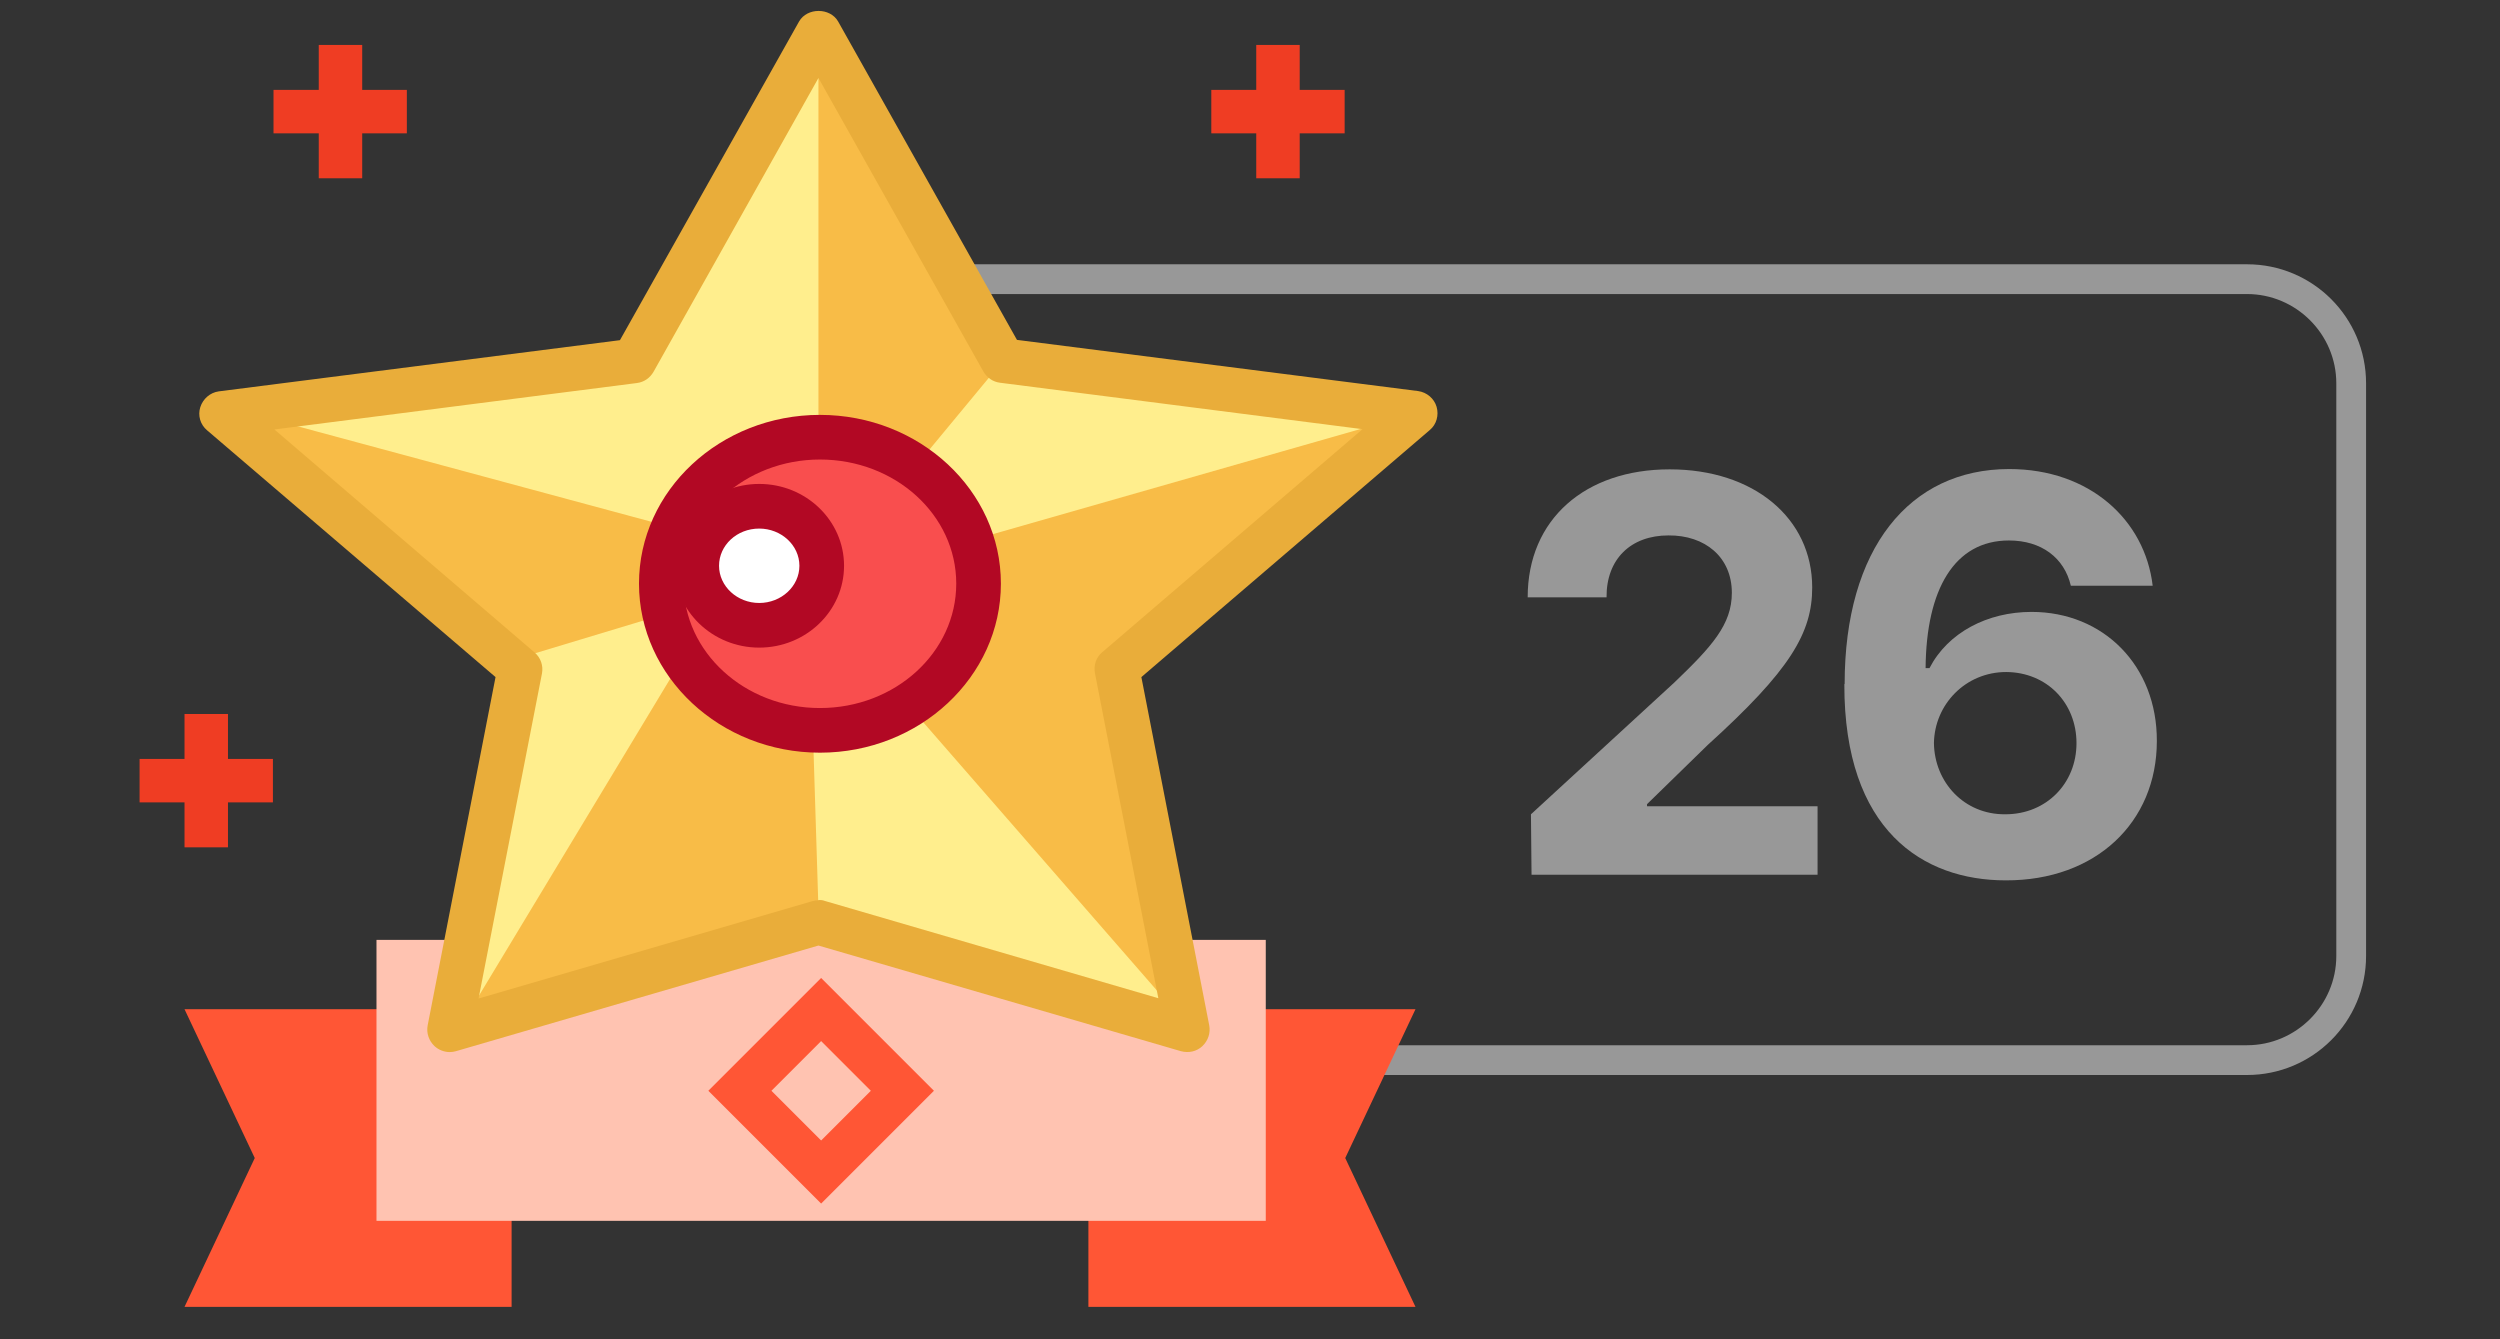 <?xml version="1.0" encoding="UTF-8"?><svg id="_레이어_2" xmlns="http://www.w3.org/2000/svg" viewBox="0 0 84 45"><rect x="0" y="0" width="84" height="45" fill="#333333" stroke="none"/><defs><style>.cls-1{fill:#f8bc47;}.cls-2{fill:#f94e4e;}.cls-3{fill:#ff5635;}.cls-4{fill:#fff;}.cls-5{fill:#ffee8d;}.cls-6{fill:#e9ad3a;}.cls-7{fill:#ffc3b1;}.cls-8{fill:#ef3d23;}.cls-9{fill:#989898;}.cls-10{fill:#b20824;}.cls-11{fill:#231815;opacity:0;}</style></defs><g id="_레이어_1-2"><g><rect class="cls-11" width="84" height="45"/><path class="cls-9" d="M75.5,9.88c1.65,0,3,1.35,3,3v19.24c0,1.65-1.35,3-3,3H30.52c-1.65,0-3-1.35-3-3V12.88c0-1.65,1.35-3,3-3h44.98m0-1H30.52c-2.21,0-4,1.79-4,4v19.24c0,2.21,1.79,4,4,4h44.98c2.21,0,4-1.79,4-4V12.88c0-2.21-1.79-4-4-4h0Z"/><g><path class="cls-9" d="M51.44,27.36l4.82-4.43c1.25-1.2,1.93-1.94,1.93-3.01,0-1.2-.9-1.94-2.13-1.93-1.26,0-2.09,.79-2.08,2.08h-2.65c0-2.63,1.94-4.3,4.77-4.3s4.79,1.64,4.79,3.97c0,1.53-.74,2.78-3.51,5.29l-2.04,1.99v.07h5.73v2.3h-9.61l-.02-2.02Z"/><path class="cls-9" d="M61.98,22.98c0-4.54,2.17-7.22,5.53-7.22,2.7,0,4.56,1.71,4.82,3.92h-2.75c-.22-.94-.99-1.52-2.08-1.52-1.83,0-2.78,1.64-2.8,4.29h.13c.62-1.2,1.95-1.89,3.43-1.89,2.42,0,4.22,1.81,4.21,4.34,0,2.73-2.05,4.69-5.08,4.68-2.77,0-5.43-1.67-5.42-6.59Zm5.4,4.38c1.38,0,2.39-1.04,2.39-2.39s-.99-2.38-2.36-2.39c-1.37,0-2.41,1.09-2.43,2.39,.02,1.32,1.02,2.4,2.39,2.39Z"/></g><g><polygon class="cls-3" points="6.2 33.91 17.19 33.91 17.19 43.91 6.2 43.91 8.56 38.91 6.2 33.91"/><polygon class="cls-3" points="47.56 43.91 36.57 43.91 36.57 33.91 47.56 33.91 45.2 38.91 47.56 43.91"/><rect class="cls-7" x="12.65" y="31.58" width="29.88" height="9.44"/><g><polygon class="cls-5" points="27.5 30.99 15.11 34.6 17.48 22.48 7.45 13.89 21.31 12.12 27.5 1.09 33.7 12.12 47.56 13.89 37.53 22.48 39.9 34.6 27.5 30.99"/><polygon class="cls-1" points="29.28 22.27 39.22 33.68 37.53 22.83 46.5 14.19 27.51 19.62 29.28 22.27"/><polygon class="cls-1" points="27.55 19.06 17.58 22.07 7.39 13.62 27.55 19.06 27.55 19.06"/><polygon class="cls-1" points="27.09 17.39 27.5 30.54 15.51 34.42 25.51 17.85 27.09 17.39"/><polygon class="cls-1" points="33.7 12.12 27.5 1.09 27.5 19.61 33.7 12.12"/><path class="cls-6" d="M15.11,35.35c-.18,0-.37-.07-.51-.2-.19-.18-.28-.44-.23-.7l2.28-11.7L6.96,14.46c-.23-.19-.32-.5-.23-.78s.33-.49,.62-.53l13.48-1.72L26.85,.72c.27-.47,1.04-.47,1.31,0l6.01,10.7,13.48,1.72c.29,.04,.54,.25,.62,.53s0,.59-.23,.78l-9.69,8.3,2.28,11.7c.05,.26-.04,.52-.23,.7-.19,.18-.46,.24-.72,.17l-12.18-3.55-12.18,3.55c-.07,.02-.14,.03-.21,.03Zm12.39-5.11c.07,0,.14,0,.21,.03l11.21,3.27-2.13-10.92c-.05-.27,.04-.54,.25-.71l8.74-7.49-12.18-1.56c-.24-.03-.44-.17-.56-.38L27.5,2.62l-5.54,9.87c-.12,.21-.32,.35-.56,.38l-12.18,1.56,8.74,7.49c.21,.18,.3,.45,.25,.71l-2.13,10.92,11.21-3.27c.07-.02,.14-.03,.21-.03Z"/><g><path class="cls-2" d="M32.88,19.61c0,2.72-2.39,4.93-5.33,4.93s-5.33-2.2-5.33-4.93,2.39-4.92,5.33-4.92,5.33,2.2,5.33,4.92Z"/><path class="cls-10" d="M27.55,25.29c-3.35,0-6.08-2.55-6.08-5.68s2.73-5.67,6.08-5.67,6.08,2.54,6.08,5.67-2.73,5.68-6.08,5.68Zm0-9.85c-2.52,0-4.58,1.87-4.58,4.17s2.05,4.18,4.58,4.18,4.58-1.87,4.58-4.18-2.05-4.17-4.58-4.17Z"/></g><g><path class="cls-4" d="M27.61,19.01c0,1.11-.94,2-2.1,2s-2.1-.9-2.1-2,.94-2,2.1-2,2.1,.89,2.1,2Z"/><path class="cls-10" d="M25.51,21.76c-1.57,0-2.85-1.23-2.85-2.75s1.28-2.75,2.85-2.75,2.85,1.23,2.85,2.75-1.28,2.75-2.85,2.75Zm0-4c-.75,0-1.35,.56-1.35,1.25s.61,1.25,1.35,1.25,1.35-.56,1.35-1.25-.61-1.25-1.35-1.25Z"/></g></g><path class="cls-3" d="M27.59,40.44l-3.79-3.79,3.79-3.79,3.79,3.79-3.79,3.79Zm-1.67-3.79l1.67,1.67,1.67-1.67-1.67-1.67-1.67,1.67Z"/><rect class="cls-8" x="40.7" y="3.02" width="4.48" height="1.46"/><rect class="cls-8" x="40.7" y="3.02" width="4.48" height="1.46" transform="translate(46.69 -39.19) rotate(90)"/><rect class="cls-8" x="9.19" y="3.02" width="4.48" height="1.46"/><rect class="cls-8" x="9.19" y="3.02" width="4.48" height="1.46" transform="translate(15.19 -7.68) rotate(90)"/><rect class="cls-8" x="4.69" y="25.5" width="4.48" height="1.46"/><rect class="cls-8" x="4.69" y="25.5" width="4.48" height="1.46" transform="translate(33.16 19.3) rotate(90)"/></g></g></g></svg>